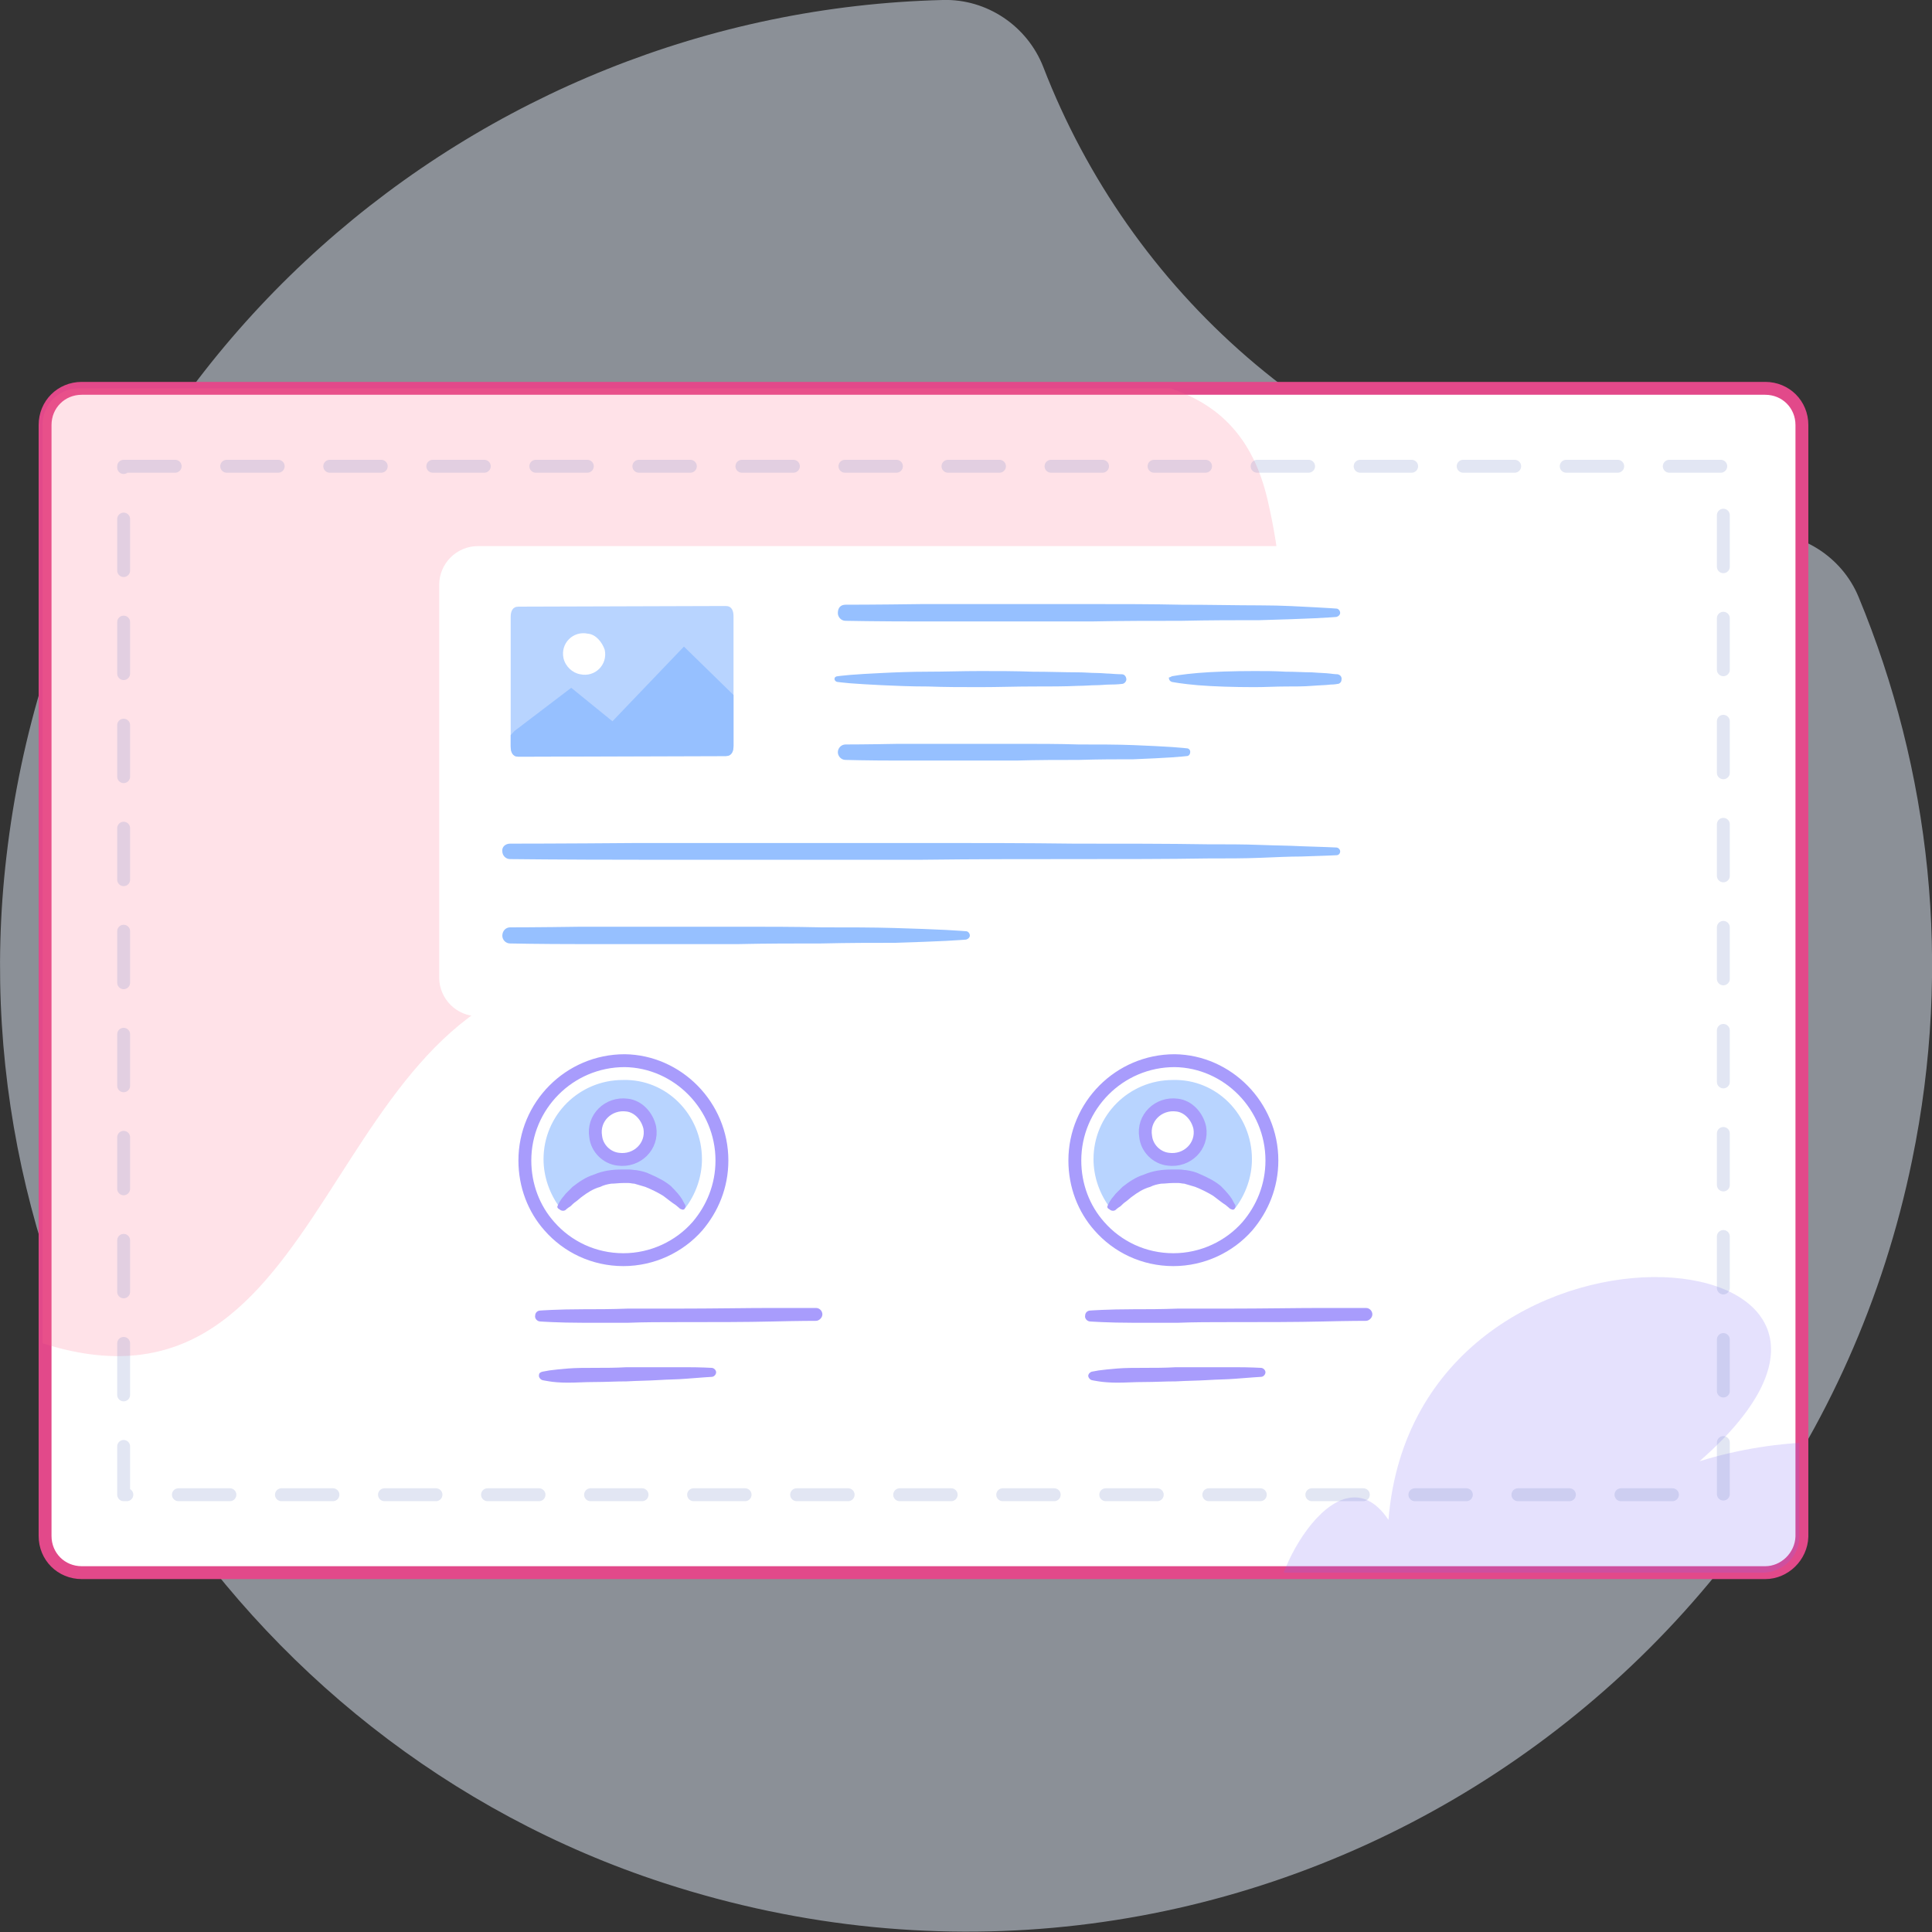 <?xml version="1.0" encoding="utf-8"?>
<!-- Generator: Adobe Illustrator 18.0.0, SVG Export Plug-In . SVG Version: 6.00 Build 0)  -->
<!DOCTYPE svg PUBLIC "-//W3C//DTD SVG 1.1//EN" "http://www.w3.org/Graphics/SVG/1.1/DTD/svg11.dtd">
<svg version="1.1" id="Layer_1" xmlns="http://www.w3.org/2000/svg" xmlns:xlink="http://www.w3.org/1999/xlink" x="0px" y="0px"
	 width="300px" height="300px" viewBox="0 0 300 300" style="enable-background:new 0 0 300 300;" xml:space="preserve">
<rect x="0" y="0" width="300" height="300" fill="#333333" stroke="none"/>
<style type="text/css">
	.st0{opacity:0.5;fill:#E5EEFD;enable-background:new    ;}
	.st1{fill:#FFFFFF;stroke:#E2498A;stroke-width:2;stroke-linecap:round;stroke-linejoin:round;stroke-miterlimit:10;}
	.st2{opacity:0.2;}
	.st3{clip-path:url(#SVGID_2_);fill:#FD6F8D;}
	.st4{clip-path:url(#SVGID_2_);fill:#7F6BF7;}
	
		.st5{opacity:0.2;fill:none;stroke:#7282C4;stroke-width:2;stroke-linecap:round;stroke-linejoin:round;stroke-miterlimit:10;stroke-dasharray:8;enable-background:new    ;}
	.st6{fill:#FFFFFF;}
	.st7{fill:none;}
	.st8{fill:#A89CFC;}
	.st9{fill:#B8D4FF;}
	.st10{fill:none;stroke:#A89CFC;stroke-width:2;stroke-linecap:round;stroke-linejoin:round;stroke-miterlimit:10;}
	.st11{fill:#FFFFFF;stroke:#A89CFC;stroke-width:2;stroke-linecap:round;stroke-linejoin:round;stroke-miterlimit:10;}
	.st12{fill:#96C0FF;}
	.st13{clip-path:url(#SVGID_4_);fill:#96C0FF;}
</style>
<path class="st0" d="M288.6,92.7c-2.6-6.3-9-10.3-15.8-10c-9.2,0.5-18.7-0.2-28.1-2.1c-39.2-8.1-69.3-35.5-82.7-70.2
	c-2.5-6.4-8.8-10.6-15.6-10.4C73.8,1.8,9.9,56.1,1,133c-8.2,70,35.1,137.6,102.1,159.4c86.6,28.2,176-25.6,193.8-112.2
	C303.2,149.7,299.7,119.5,288.6,92.7z"/>
<g>
	<path class="st1" d="M274.1,244.2H12.7c-3.2,0-5.7-2.5-5.7-5.7V66c0-3.2,2.5-5.7,5.7-5.7h261.4c3.2,0,5.7,2.5,5.7,5.7v172.6
		C279.7,241.7,277.1,244.2,274.1,244.2z"/>
	<g class="st2">
		<defs>
			<path id="SVGID_1_" class="st2" d="M273.7,244.2H12.3c-3.2,0-5.7-2.5-5.7-5.7V66c0-3.2,2.5-5.7,5.7-5.7h261.4
				c3.2,0,5.7,2.5,5.7,5.7v172.6C279.4,241.7,276.8,244.2,273.7,244.2z"/>
		</defs>
		<clipPath id="SVGID_2_">
			<use xlink:href="#SVGID_1_"  style="overflow:visible;"/>
		</clipPath>
		<path class="st3" d="M-52.2,64.3c9.5-25.2,66.1-25.3,77.4-30.5S47.3-5.7,67.4-6.1c35.2-0.6,37.1,47.9,52.5,59.2
			c21.6,15.7,68.8-10.1,76.9,24.4c16.9,71.7-70.4,68.3-107.8,73.7c-40.9,5.8-37.8,76.7-87.7,55.4c-40.2-17.2,3.4-69.7,2.8-86.9
			C3.5,103.9-64.6,97.1-52.2,64.3z"/>
		<path class="st4" d="M198.7,250.7c-2.9-3.4,8.7-26.9,16.9-14.7c4.3-52.7,89.2-44.8,48.3-9.1c24.4-7.6,54.9-0.5,25.6,19.9
			c2.4-1.9,15-1.2,16.5,3C308.9,257.9,203.9,256.8,198.7,250.7z"/>
	</g>
	<rect x="19.2" y="72.4" class="st5" width="248.4" height="159.7"/>
</g>
<path class="st6" d="M230.8,157.8H74.2c-3.3,0-6-2.7-6-6v-61c0-3.3,2.7-6,6-6h156.6c3.3,0,6,2.7,6,6v61
	C236.8,155.1,234.1,157.8,230.8,157.8z"/>
<g>
	<g>
		<g>
			<g>
				<g>
					<line class="st7" x1="84.2" y1="213.7" x2="110.5" y2="213"/>
					<path class="st8" d="M84.2,213c0,0,0.5-0.1,1.1-0.2c0.7-0.1,1.7-0.2,2.9-0.3c1.2-0.1,2.7-0.1,4.2-0.1c1.6,0,3.2,0,4.9-0.1
						c1.7,0,3.3,0,4.9,0c1.6,0,2.9,0,4.2,0c2.5,0,4.1,0.1,4.1,0.1c0.3,0,0.7,0.3,0.7,0.7c0,0.3-0.3,0.7-0.7,0.7c0,0-1.7,0.1-4.1,0.3
						c-1.2,0.1-2.7,0.1-4.2,0.2c-1.6,0.1-3.2,0.1-4.9,0.2c-1.7,0-3.3,0.1-4.9,0.1c-1.6,0-2.9,0.1-4.2,0.1s-2.3-0.1-2.9-0.2
						c-0.7-0.1-1.1-0.2-1.1-0.2c-0.3-0.1-0.6-0.5-0.5-0.8C83.7,213.2,83.9,213.1,84.2,213z"/>
				</g>
				<g>
					<line class="st7" x1="83.9" y1="204.4" x2="126.8" y2="204"/>
					<path class="st8" d="M83.9,203.5c0,0,2.7-0.2,6.7-0.2c2,0,4.3,0,6.9-0.1c2.5,0,5.2,0,7.8,0c5.3,0,10.7-0.1,14.7-0.1
						s6.7,0,6.7,0c0.6,0,1,0.5,1,1s-0.5,1-1,1c0,0-2.7,0-6.7,0.1c-4,0.1-9.4,0.1-14.7,0.1c-2.7,0-5.3,0-7.8,0.1c-2.5,0-4.9,0-6.9,0
						c-4,0-6.7-0.2-6.7-0.2c-0.5,0-0.9-0.5-0.8-0.9C83.1,203.8,83.5,203.5,83.9,203.5z"/>
				</g>
				<g>
					<path class="st9" d="M109,180c0,2.8-1,5.5-2.6,7.6c-2.3-2.9-5.8-4.8-9.7-4.8s-7.5,1.9-9.7,4.8c-1.6-2.1-2.6-4.8-2.6-7.6
						c0-6.8,5.5-12.3,12.3-12.3C103.5,167.5,109,173.1,109,180z"/>
					<path class="st10" d="M112.1,180.2c0,4-1.5,7.5-3.8,10.2c-2.8,3.2-7,5.2-11.5,5.2c-4.6,0-8.7-2-11.5-5.2
						c-2.4-2.7-3.8-6.3-3.8-10.2c0-8.5,6.9-15.5,15.5-15.5C105.2,164.8,112.1,171.7,112.1,180.2z"/>
					<path class="st11" d="M100.9,175.1c0.5,2.9-2,5.3-4.9,4.9c-1.8-0.2-3.3-1.7-3.5-3.5c-0.5-2.9,2-5.3,4.9-4.9
						C99.1,171.8,100.5,173.3,100.9,175.1z"/>
					<g>
						<path class="st8" d="M86.6,187.2c0,0,0.1-0.3,0.5-0.9c0.1-0.2,0.5-0.6,0.7-0.9c0.3-0.3,0.7-0.7,1.1-1.1c0.9-0.7,2-1.5,3.3-1.9
							c1.4-0.6,2.8-0.8,4.4-0.8c0.5,0,0.7,0,1.1,0s0.8,0.1,1.1,0.1c0.7,0.1,1.5,0.3,2.1,0.6c1.4,0.6,2.5,1.2,3.3,1.9
							c0.8,0.8,1.4,1.5,1.7,2c0.3,0.6,0.5,0.9,0.5,0.9l0,0c0.1,0.2,0,0.6-0.2,0.7c-0.2,0.1-0.3,0-0.6-0.1c0,0-0.2-0.2-0.7-0.6
							c-0.5-0.3-1.1-0.8-1.9-1.4c-0.8-0.5-1.8-1-2.8-1.4c-0.6-0.2-1.1-0.3-1.7-0.5c-0.3,0-0.6-0.1-0.9-0.1c-0.2,0-0.7,0-0.9,0
							c-0.6,0-1.2,0.1-1.8,0.1c-0.6,0.1-1.1,0.2-1.7,0.5c-1.1,0.3-2,0.9-2.8,1.5c-0.3,0.2-0.7,0.6-1,0.8c-0.3,0.2-0.6,0.5-0.8,0.7
							c-0.5,0.3-0.8,0.6-0.8,0.6c-0.3,0.2-0.7,0.1-0.9-0.1C86.5,187.6,86.5,187.4,86.6,187.2z"/>
					</g>
				</g>
			</g>
		</g>
		<g>
			<g>
				<g>
					<line class="st7" x1="169.5" y1="213.7" x2="195.9" y2="213"/>
					<path class="st8" d="M169.5,213c0,0,0.5-0.1,1.1-0.2c0.7-0.1,1.7-0.2,2.9-0.3c1.2-0.1,2.7-0.1,4.2-0.1c1.6,0,3.2,0,4.9-0.1
						c1.7,0,3.3,0,4.9,0c1.6,0,2.9,0,4.2,0c2.5,0,4.1,0.1,4.1,0.1c0.3,0,0.7,0.3,0.7,0.7c0,0.3-0.3,0.7-0.7,0.7c0,0-1.7,0.1-4.1,0.3
						c-1.2,0.1-2.7,0.1-4.2,0.2c-1.6,0.1-3.2,0.1-4.9,0.2c-1.7,0-3.3,0.1-4.9,0.1s-2.9,0.1-4.2,0.1c-1.2,0-2.3-0.1-2.9-0.2
						c-0.7-0.1-1.1-0.2-1.1-0.2c-0.3-0.1-0.6-0.5-0.5-0.8C169.1,213.2,169.3,213.1,169.5,213z"/>
				</g>
				<g>
					<line class="st7" x1="169.3" y1="204.4" x2="212.2" y2="204"/>
					<path class="st8" d="M169.3,203.5c0,0,2.7-0.2,6.7-0.2c2,0,4.3,0,6.9-0.1c2.5,0,5.2,0,7.8,0c5.3,0,10.7-0.1,14.7-0.1
						c4,0,6.7,0,6.7,0c0.6,0,1,0.5,1,1s-0.5,1-1,1c0,0-2.7,0-6.7,0.1c-4,0.1-9.4,0.1-14.7,0.1c-2.7,0-5.3,0-7.8,0.1
						c-2.5,0-4.9,0-6.9,0c-4,0-6.7-0.2-6.7-0.2c-0.5,0-0.9-0.5-0.8-0.9C168.5,203.8,168.9,203.5,169.3,203.5z"/>
				</g>
				<g>
					<path class="st9" d="M194.4,180c0,2.8-1,5.5-2.6,7.6c-2.3-2.9-5.8-4.8-9.7-4.8c-4,0-7.5,1.9-9.7,4.8c-1.6-2.1-2.6-4.8-2.6-7.6
						c0-6.8,5.5-12.3,12.3-12.3C188.9,167.5,194.4,173.1,194.4,180z"/>
					<path class="st10" d="M197.5,180.2c0,4-1.5,7.5-3.8,10.2c-2.8,3.2-7,5.2-11.5,5.2c-4.6,0-8.7-2-11.5-5.2
						c-2.4-2.7-3.8-6.3-3.8-10.2c0-8.5,6.9-15.5,15.5-15.5C190.6,164.8,197.5,171.7,197.5,180.2z"/>
					<path class="st11" d="M186.3,175.1c0.5,2.9-2,5.3-4.9,4.9c-1.8-0.2-3.3-1.7-3.5-3.5c-0.5-2.9,2-5.3,4.9-4.9
						C184.5,171.8,185.9,173.3,186.3,175.1z"/>
					<g>
						<path class="st8" d="M172,187.2c0,0,0.1-0.3,0.5-0.9c0.1-0.2,0.5-0.6,0.7-0.9c0.3-0.3,0.7-0.7,1.1-1.1c0.9-0.7,2-1.5,3.3-1.9
							c1.4-0.6,2.8-0.8,4.4-0.8c0.5,0,0.7,0,1.1,0c0.5,0,0.8,0.1,1.1,0.1c0.7,0.1,1.5,0.3,2.1,0.6c1.4,0.6,2.5,1.2,3.3,1.9
							c0.8,0.8,1.4,1.5,1.7,2c0.3,0.6,0.5,0.9,0.5,0.9l0,0c0.1,0.2,0,0.6-0.2,0.7c-0.2,0.1-0.3,0-0.6-0.1c0,0-0.2-0.2-0.7-0.6
							c-0.5-0.3-1.1-0.8-1.9-1.4c-0.8-0.5-1.8-1-2.8-1.4c-0.6-0.2-1.1-0.3-1.7-0.5c-0.3,0-0.6-0.1-0.9-0.1c-0.2,0-0.7,0-0.9,0
							c-0.6,0-1.2,0.1-1.8,0.1c-0.6,0.1-1.1,0.2-1.7,0.5c-1.1,0.3-2,0.9-2.8,1.5c-0.3,0.2-0.7,0.6-1,0.8c-0.3,0.2-0.6,0.5-0.8,0.7
							c-0.5,0.3-0.8,0.6-0.8,0.6c-0.3,0.2-0.7,0.1-0.9-0.1C171.9,187.6,171.9,187.4,172,187.2z"/>
					</g>
				</g>
			</g>
		</g>
		<g>
			<g>
				<path class="st12" d="M131.3,93.9c0,0,4.8,0,11.9-0.1c3.6,0,7.8,0,12.2,0c4.5,0,9.3,0,14,0c4.8,0,9.5,0,14,0.1
					c4.5,0,8.6,0.1,12.2,0.1s6.6,0.2,8.6,0.3c2,0.1,3.3,0.2,3.3,0.2c0.3,0,0.6,0.3,0.6,0.7c0,0.2-0.2,0.5-0.6,0.6
					c0,0-1.2,0.1-3.3,0.2c-2,0.1-5.1,0.2-8.6,0.3c-3.6,0-7.8,0-12.2,0.1c-4.5,0-9.3,0-14,0.1c-4.8,0-9.5,0-14,0s-8.6,0-12.2,0
					c-7.1,0-11.9-0.1-11.9-0.1c-0.7,0-1.2-0.6-1.2-1.2C130.1,94.3,130.6,93.9,131.3,93.9z"/>
			</g>
			<g>
				<path class="st12" d="M79.2,131c0,0,8,0,20-0.1c12,0,28,0,44.1,0c8,0,16.1,0,23.5,0.1c7.6,0,14.6,0,20.6,0.1
					c3.1,0,5.8,0,8.3,0.1c2.5,0.1,4.5,0.1,6.3,0.2c3.5,0.1,5.5,0.2,5.5,0.2c0.3,0,0.6,0.3,0.6,0.6c0,0.3-0.2,0.6-0.6,0.6
					c0,0-2,0.1-5.5,0.2c-1.8,0-3.8,0.1-6.3,0.2c-2.5,0.1-5.2,0.1-8.3,0.1c-6,0.1-13,0.1-20.6,0.1c-7.6,0-15.5,0-23.5,0.1
					c-16.1,0-32.1,0-44.1,0s-20-0.1-20-0.1c-0.7,0-1.2-0.6-1.2-1.2C77.9,131.5,78.5,131,79.2,131z"/>
			</g>
			<g>
				<path class="st12" d="M79.2,144c0,0,4.4,0,11.1-0.1c3.3,0,7.1,0,11.3,0s8.6,0,13,0s8.8,0,13,0.1c4.2,0,8,0,11.3,0.1
					c3.3,0.1,6.1,0.2,8,0.3c1.9,0.1,3.1,0.2,3.1,0.2c0.3,0,0.6,0.3,0.6,0.7c0,0.2-0.2,0.5-0.6,0.6c0,0-1.1,0.1-3.1,0.2
					c-1.9,0.1-4.8,0.2-8,0.3c-3.3,0-7.1,0-11.3,0.1c-4.2,0-8.6,0-13,0.1c-4.4,0-8.8,0-13,0s-8,0-11.3,0c-6.7,0-11.1-0.1-11.1-0.1
					c-0.7,0-1.2-0.6-1.2-1.2C78,144.6,78.5,144,79.2,144z"/>
			</g>
			<g>
				<path class="st12" d="M131.3,115.6c0,0,3.3,0,8.3-0.1c2.5,0,5.3,0,8.5,0c3.1,0,6.4,0,9.7,0s6.6,0,9.7,0.1c3.1,0,6,0,8.5,0.1
					c2.5,0.1,4.5,0.2,6,0.3c1.5,0.1,2.3,0.2,2.3,0.2c0.3,0,0.6,0.3,0.5,0.7c0,0.2-0.2,0.5-0.5,0.5c0,0-0.8,0.1-2.3,0.2
					c-1.5,0.1-3.5,0.2-6,0.3c-2.5,0-5.3,0-8.5,0.1c-3.1,0-6.4,0-9.7,0.1c-3.3,0-6.6,0-9.7,0c-3.1,0-6,0-8.5,0c-5,0-8.3-0.1-8.3-0.1
					c-0.7,0-1.2-0.6-1.2-1.2S130.6,115.6,131.3,115.6z"/>
			</g>
			<g>
				<path class="st12" d="M182,105c0,0,1.6-0.3,4-0.5c2.4-0.2,5.5-0.3,8.8-0.3c1.6,0,3.2,0,4.8,0.1c1.5,0,2.9,0.1,4.1,0.1
					c1.2,0.1,2.1,0.1,2.9,0.2c0.7,0.1,1.1,0.1,1.1,0.1c0.5,0.1,0.7,0.5,0.6,0.9c0,0.3-0.3,0.6-0.6,0.6c0,0-0.5,0.1-1.1,0.1
					c-0.7,0.1-1.7,0.1-2.9,0.2c-1.2,0.1-2.6,0.1-4.1,0.1c-1.5,0-3.1,0.1-4.8,0.1c-3.2,0-6.4-0.1-8.8-0.3s-4-0.5-4-0.5
					c-0.3-0.1-0.5-0.3-0.5-0.7C181.6,105.2,181.8,105.1,182,105z"/>
			</g>
			<g>
				<path class="st12" d="M130.1,105c0,0,0.7-0.1,1.9-0.2c1.2-0.1,2.9-0.2,5-0.3c2-0.1,4.5-0.2,7.1-0.2s5.3-0.1,8.1-0.1
					s5.5,0,8.1,0.1c2.6,0,5,0.1,7.1,0.1c1,0,2,0.1,2.8,0.1c0.8,0,1.6,0.1,2.1,0.1c1.2,0.1,1.9,0.1,1.9,0.1c0.5,0,0.7,0.5,0.7,0.8
					c0,0.3-0.3,0.7-0.7,0.7c0,0-0.7,0.1-1.9,0.1c-0.6,0-1.4,0.1-2.1,0.1c-0.8,0-1.8,0.1-2.8,0.1c-2,0.1-4.5,0.1-7.1,0.1
					s-5.3,0.1-8.1,0.1s-5.5,0-8.1-0.1c-2.6,0-5-0.1-7.1-0.2c-2-0.1-3.8-0.2-5-0.3c-1.2-0.1-1.9-0.2-1.9-0.2c-0.3,0-0.6-0.3-0.5-0.6
					C129.6,105.2,129.8,105,130.1,105z"/>
			</g>
			<g>
				<g>
					<g>
						<path class="st6" d="M112.7,94.1c0.9,0,1.2,0.7,1.2,1.6v20.1c0,0.9-0.3,1.6-1.2,1.6l-32.2,0.1c-0.9,0-1.2-0.7-1.2-1.6V95.8
							c0-0.9,0.3-1.6,1.2-1.6L112.7,94.1z"/>
						<path class="st9" d="M112.7,94.1c0.9,0,1.2,0.7,1.2,1.6v20.1c0,0.9-0.3,1.6-1.2,1.6l-32.2,0.1c-0.9,0-1.2-0.7-1.2-1.6V95.8
							c0-0.9,0.3-1.6,1.2-1.6L112.7,94.1z"/>
						<g>
							<g>
								<defs>
									<path id="SVGID_3_" d="M112.7,94.1c0.9,0,1.2,0.7,1.2,1.6v20.1c0,0.9-0.3,1.6-1.2,1.6l-32.2,0.1c-0.9,0-1.2-0.7-1.2-1.6
										V95.8c0-0.9,0.3-1.6,1.2-1.6L112.7,94.1z"/>
								</defs>
								<clipPath id="SVGID_4_">
									<use xlink:href="#SVGID_3_"  style="overflow:visible;"/>
								</clipPath>
								<polygon class="st13" points="114.7,108.7 114.6,110.7 114.6,115.9 114.7,118.9 78.6,119.1 78.6,114.9 78.6,114.9 
									79.9,113.5 88.7,106.8 95.1,112 106.2,100.4 								"/>
							</g>
						</g>
					</g>
					<path class="st9" d="M81.4,117.2L81.4,117.2L81.4,117.2z"/>
					<path class="st6" d="M93.9,100.9c0.5,2.3-1.5,4.3-3.8,3.8c-1.2-0.2-2.3-1.2-2.6-2.5c-0.5-2.3,1.5-4.3,3.8-3.8
						C92.5,98.5,93.5,99.7,93.9,100.9z"/>
				</g>
			</g>
		</g>
	</g>
</g>
</svg>
